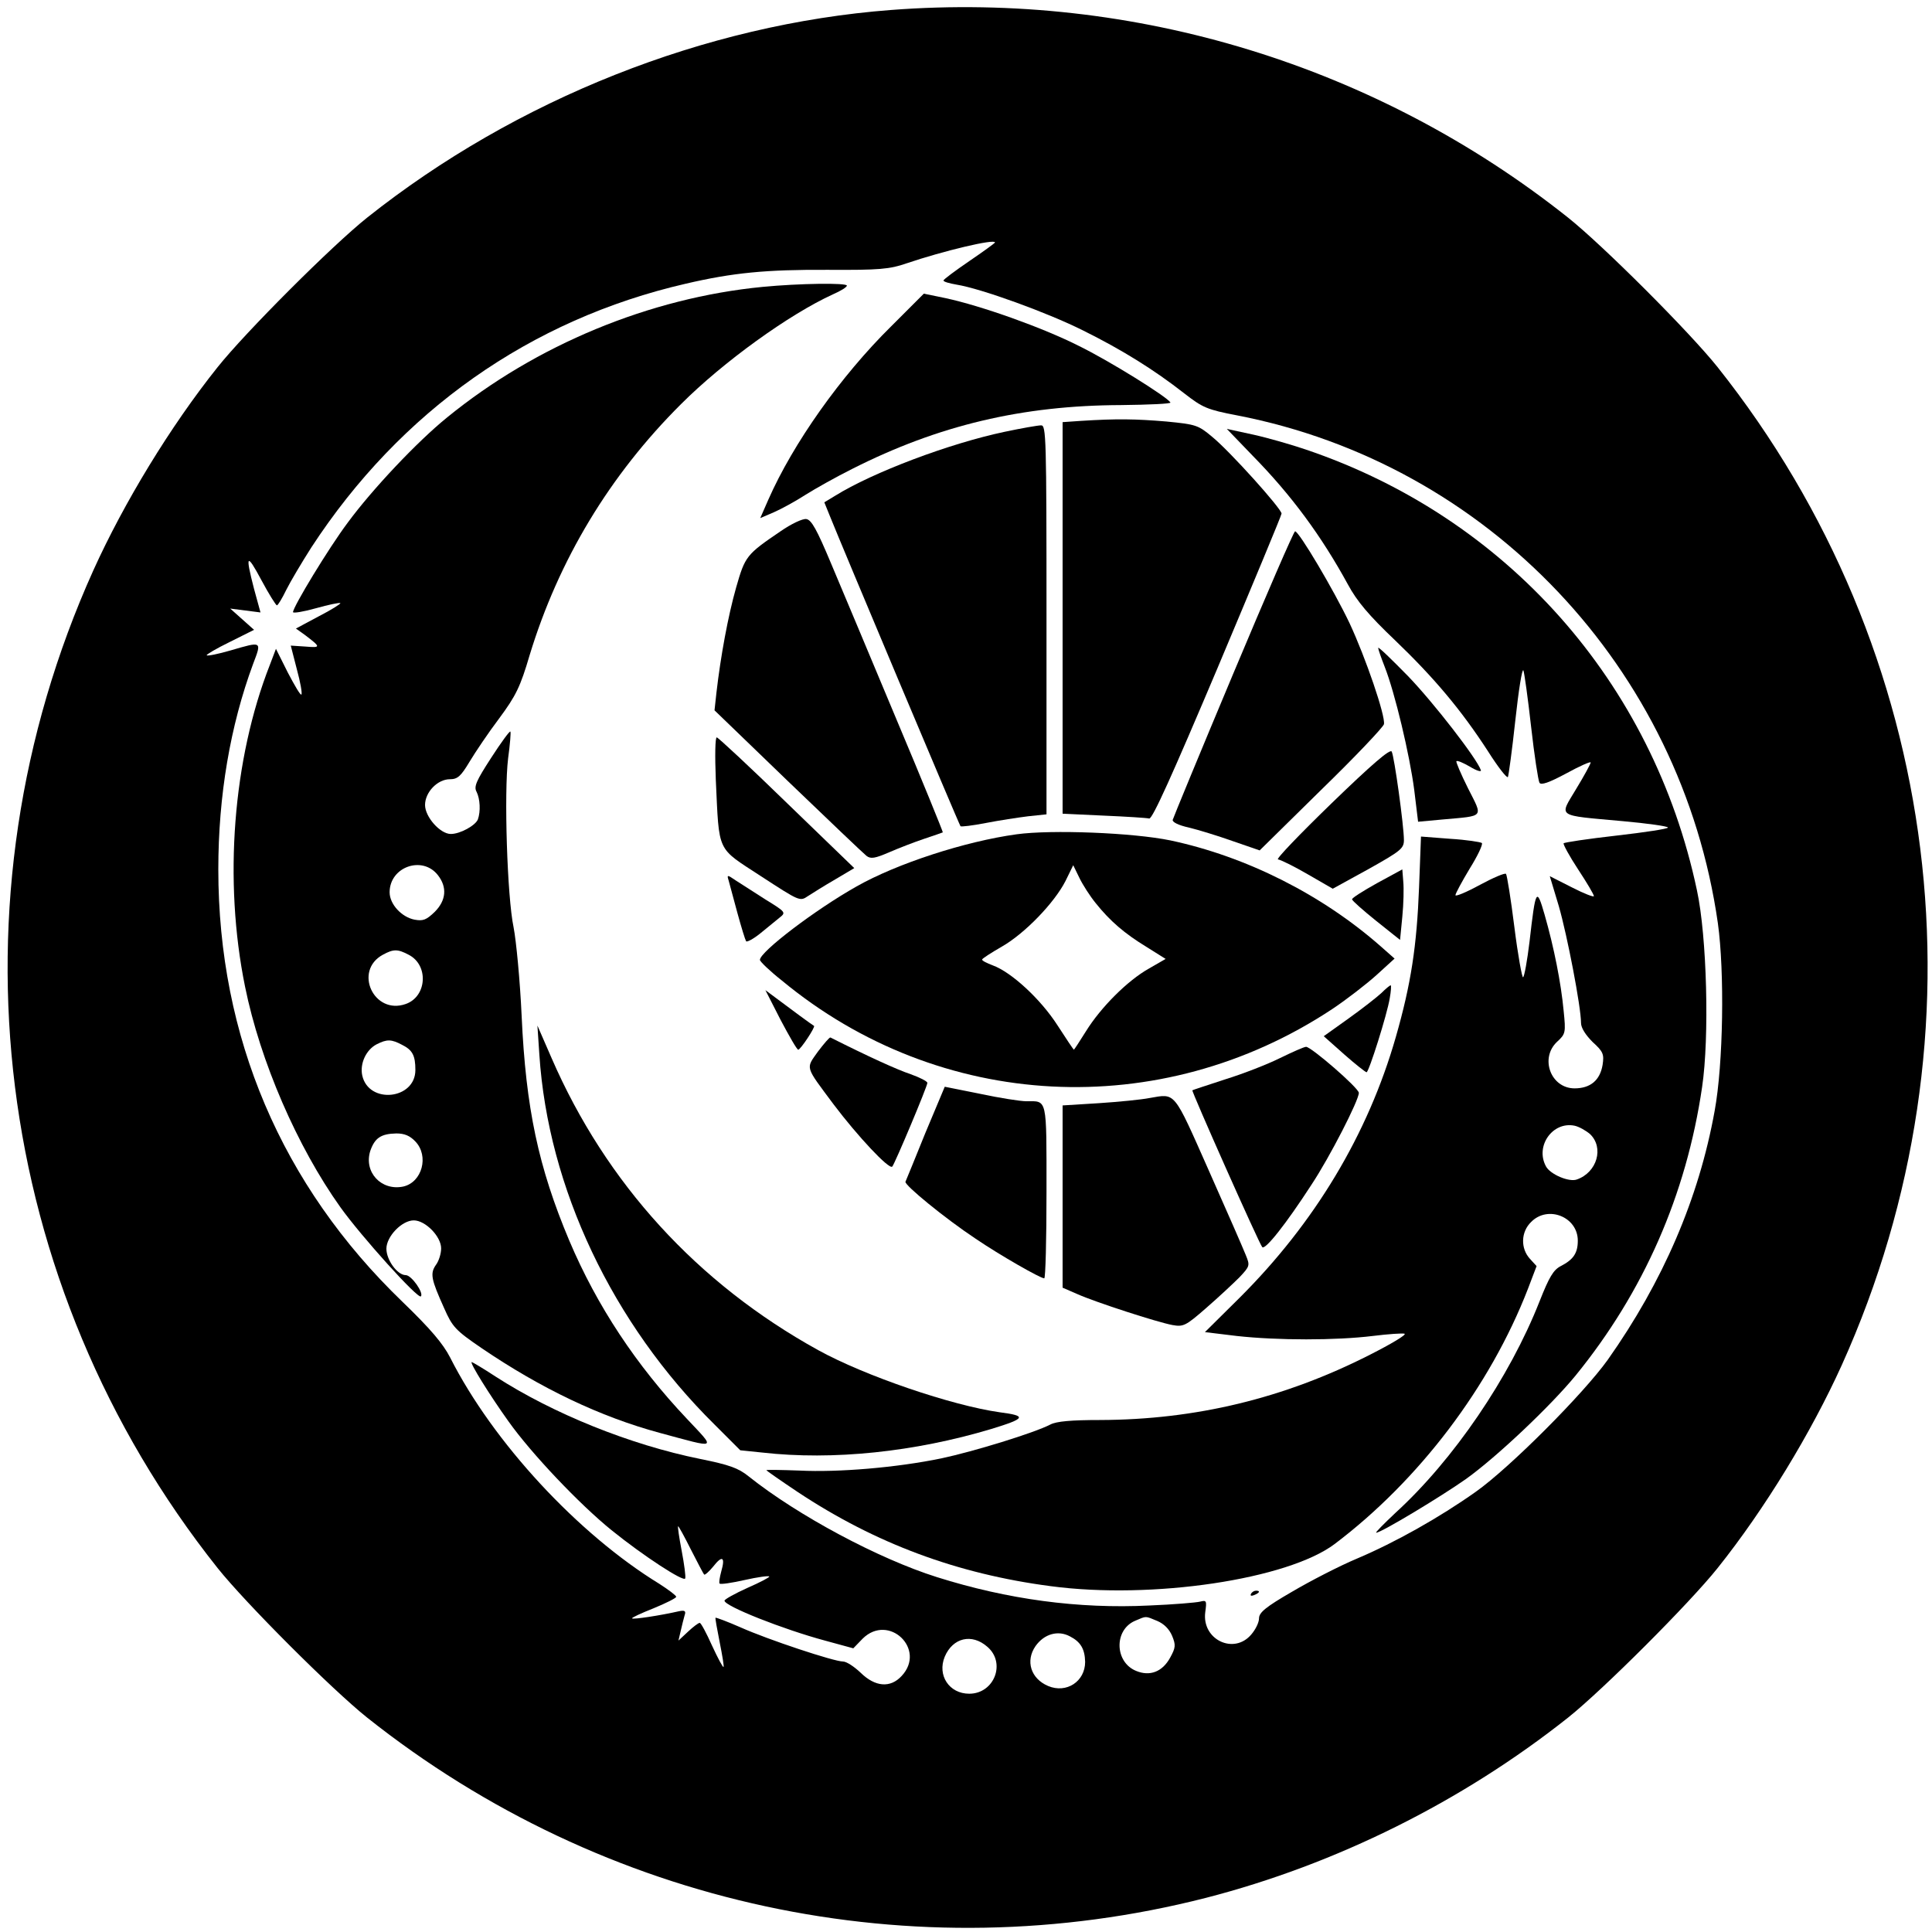 <?xml version="1.0" encoding="UTF-8" standalone="no"?> <svg xmlns="http://www.w3.org/2000/svg" version="1.0" width="600pt" height="600pt" viewBox="0 0 600 600" preserveAspectRatio="xMidYMid meet"><g transform="translate(0,600) scale(0.1,-0.1)" fill="#000000" stroke="none"><path d="M2767 5969 c-577 -44 -1164 -277 -1627 -645 -109 -87 -377 -355 -464 -464 -147 -184 -291 -421 -386 -631 -463 -1027 -315 -2217 386 -3099 87 -109 355 -377 464 -464 736 -585 1697 -792 2605 -560 404 104 796 299 1125 560 109 87 377 355 464 464 147 184 291 421 386 631 463 1027 315 2217 -386 3099 -87 109 -355 377 -464 464 -594 472 -1346 703 -2103 645z m323 -722 c0 -2 -36 -28 -80 -58 -44 -30 -80 -57 -80 -60 0 -4 18 -9 41 -13 75 -12 280 -86 392 -142 123 -61 222 -123 314 -195 58 -45 71 -51 165 -69 780 -151 1380 -785 1493 -1577 21 -151 17 -436 -10 -583 -49 -272 -161 -531 -332 -773 -75 -105 -304 -335 -410 -410 -113 -80 -250 -157 -368 -207 -55 -23 -146 -70 -202 -103 -83 -48 -103 -65 -103 -83 0 -13 -11 -35 -24 -50 -54 -64 -154 -16 -143 69 5 36 4 38 -16 33 -12 -3 -83 -9 -157 -12 -221 -11 -441 19 -660 88 -181 57 -432 191 -585 313 -32 26 -61 36 -150 54 -218 44 -458 141 -636 256 -38 25 -72 45 -74 45 -8 0 56 -103 114 -184 71 -100 221 -258 320 -338 99 -80 225 -162 229 -150 2 6 -3 44 -11 86 -8 42 -13 76 -11 76 2 0 20 -33 40 -73 20 -39 38 -74 41 -77 2 -2 15 9 28 25 28 36 38 30 25 -15 -5 -19 -8 -36 -5 -38 3 -3 37 2 77 11 40 9 75 14 77 11 2 -2 -28 -18 -67 -35 -40 -18 -72 -36 -72 -40 0 -17 182 -89 312 -124 l88 -24 29 30 c81 80 199 -33 121 -116 -35 -38 -82 -34 -127 10 -20 19 -44 35 -55 35 -28 0 -233 68 -318 106 -41 18 -76 31 -78 30 -1 -2 5 -36 13 -76 8 -40 14 -75 12 -77 -2 -2 -18 28 -36 67 -17 38 -34 70 -38 70 -4 0 -20 -12 -36 -27 l-30 -28 7 30 c4 17 9 38 12 48 5 14 1 17 -18 13 -57 -13 -142 -26 -145 -22 -2 2 28 16 66 31 39 16 71 32 71 36 0 4 -24 22 -52 40 -253 155 -517 440 -650 703 -22 43 -61 89 -148 173 -376 362 -572 823 -572 1343 0 229 37 446 108 638 27 71 29 71 -70 42 -38 -11 -72 -18 -74 -15 -2 2 30 21 71 41 l76 38 -37 33 -37 33 47 -6 47 -6 -20 73 c-28 108 -23 113 23 27 23 -43 45 -78 48 -78 3 0 16 21 29 48 13 26 48 85 78 132 276 423 680 708 1163 819 146 34 249 44 440 43 161 -1 193 2 245 20 115 39 275 77 275 65z m504 -4281 c21 -9 37 -25 46 -46 12 -29 11 -37 -6 -68 -24 -44 -63 -59 -106 -41 -66 27 -69 126 -4 155 38 16 31 16 70 0z m-271 -48 c33 -17 46 -39 47 -79 0 -61 -58 -99 -115 -75 -54 23 -71 78 -39 124 27 38 70 50 107 30z m-257 -32 c59 -50 22 -146 -56 -146 -62 0 -100 57 -76 115 25 59 84 73 132 31z"></path><path d="M2368 5109 c-350 -34 -703 -180 -979 -405 -94 -76 -234 -225 -309 -327 -60 -80 -170 -262 -170 -278 0 -4 32 1 71 12 39 11 73 18 76 16 2 -2 -28 -21 -67 -41 l-71 -38 28 -20 c50 -38 50 -40 2 -36 l-46 3 19 -74 c11 -40 17 -75 14 -78 -3 -3 -21 28 -42 68 l-37 74 -19 -50 c-115 -293 -144 -670 -77 -999 47 -232 162 -497 296 -685 65 -91 241 -286 250 -277 10 10 -29 66 -47 66 -26 0 -60 47 -60 82 0 38 48 88 85 88 36 0 85 -50 85 -87 0 -16 -7 -39 -16 -51 -19 -27 -15 -45 25 -134 26 -59 35 -69 117 -125 184 -125 368 -213 553 -263 182 -49 175 -53 84 44 -157 166 -279 350 -365 553 -96 228 -135 411 -148 698 -5 110 -17 234 -25 275 -20 95 -30 418 -17 525 6 44 9 81 7 83 -2 3 -29 -34 -60 -82 -46 -71 -54 -89 -45 -105 11 -22 13 -61 4 -86 -8 -19 -55 -45 -84 -45 -33 0 -80 53 -80 90 0 40 39 80 77 80 24 0 34 9 61 54 18 30 59 91 93 136 51 69 65 97 94 196 90 295 248 558 470 779 131 131 336 279 472 341 23 10 43 22 43 27 0 9 -148 7 -262 -4z m-1008 -1827 c29 -37 26 -78 -10 -114 -26 -25 -36 -29 -63 -24 -40 8 -77 48 -77 85 0 79 102 115 150 53z m-91 -247 c63 -32 57 -130 -9 -153 -99 -35 -163 103 -71 153 33 18 46 18 80 0z m-20 -280 c32 -16 41 -33 41 -78 0 -92 -145 -107 -165 -17 -8 37 12 80 45 97 32 16 45 16 79 -2z m41 -300 c43 -45 21 -127 -38 -140 -68 -14 -123 45 -102 111 14 40 33 53 81 54 25 0 42 -7 59 -25z"></path><path d="M2767 4986 c-156 -154 -304 -363 -381 -538 l-25 -57 42 18 c23 10 67 34 98 54 30 19 96 56 146 81 267 135 527 197 835 198 87 1 155 4 153 8 -11 18 -189 129 -285 176 -113 57 -302 124 -413 148 l-68 14 -102 -102z"></path><path d="M3358 4693 l-58 -4 0 -608 0 -608 128 -6 c70 -3 133 -7 141 -9 10 -2 72 136 212 467 109 259 199 475 199 480 0 15 -160 193 -215 238 -44 37 -51 39 -143 48 -96 8 -153 9 -264 2z"></path><path d="M3120 4659 c-171 -36 -410 -126 -527 -199 l-33 -20 17 -42 c33 -83 402 -960 406 -964 2 -2 37 2 78 10 41 8 100 17 132 21 l57 6 0 605 c0 569 -1 604 -17 603 -10 0 -61 -9 -113 -20z"></path><path d="M3889 4586 c122 -124 215 -251 297 -401 28 -52 65 -96 146 -173 122 -117 206 -217 289 -345 31 -49 59 -85 62 -80 2 4 13 83 23 176 10 92 21 162 25 155 3 -7 14 -86 24 -175 10 -89 22 -167 26 -174 5 -8 29 0 83 29 42 23 76 38 76 34 0 -4 -20 -41 -45 -82 -53 -89 -65 -81 143 -100 78 -7 142 -16 142 -20 0 -4 -72 -15 -160 -25 -88 -10 -162 -21 -164 -24 -2 -3 18 -40 45 -81 27 -41 49 -78 49 -83 0 -4 -31 8 -68 27 l-69 35 28 -93 c26 -90 69 -313 69 -363 0 -15 14 -37 36 -59 33 -30 36 -38 31 -71 -8 -48 -38 -73 -87 -73 -74 0 -109 94 -54 145 26 24 27 28 20 96 -8 86 -30 197 -59 298 -25 87 -28 82 -47 -84 -7 -58 -16 -108 -20 -110 -3 -2 -16 68 -27 156 -11 88 -23 162 -26 165 -3 4 -40 -12 -81 -34 -42 -23 -76 -37 -76 -32 0 5 20 42 44 82 25 40 42 76 38 80 -4 3 -48 10 -98 13 l-91 7 -6 -158 c-7 -182 -25 -300 -72 -464 -87 -304 -253 -579 -486 -811 l-107 -106 99 -12 c126 -14 308 -14 422 0 48 6 93 9 99 7 7 -3 -42 -32 -107 -65 -267 -136 -542 -202 -838 -203 -90 0 -136 -4 -155 -14 -50 -26 -239 -84 -338 -105 -140 -29 -321 -44 -441 -38 -57 2 -103 3 -103 1 0 -1 44 -32 98 -68 240 -159 494 -254 785 -292 315 -42 736 21 882 131 262 198 482 488 600 792 l27 71 -21 23 c-29 32 -28 83 4 114 52 53 145 16 145 -58 0 -39 -14 -59 -53 -79 -23 -12 -36 -34 -66 -110 -93 -236 -267 -492 -448 -657 -36 -34 -63 -61 -59 -61 15 0 201 112 279 167 95 68 263 227 340 321 211 259 344 561 393 896 23 154 15 468 -16 611 -137 647 -591 1158 -1215 1369 -44 15 -117 36 -162 46 l-83 18 79 -82z m1049 -2108 c44 -42 22 -119 -41 -141 -24 -9 -83 16 -96 41 -34 63 21 140 89 126 14 -3 35 -15 48 -26z"></path><path d="M2424 4350 c-106 -72 -110 -77 -138 -175 -25 -88 -48 -213 -61 -326 l-6 -55 228 -220 c125 -120 235 -225 244 -232 13 -10 26 -8 70 11 30 13 79 32 109 42 30 10 56 19 58 20 1 1 -63 159 -144 351 -80 192 -172 410 -203 484 -44 105 -61 136 -77 138 -11 2 -47 -15 -80 -38z"></path><path d="M3830 3908 c-102 -243 -186 -447 -188 -454 -2 -7 18 -17 50 -24 29 -7 91 -26 136 -42 l84 -29 191 188 c106 103 193 195 195 204 5 26 -57 207 -107 314 -49 103 -157 285 -169 285 -4 0 -90 -199 -192 -442z"></path><path d="M4280 3988 c0 -4 9 -30 20 -58 32 -81 78 -275 92 -383 l12 -99 76 7 c132 12 126 4 79 97 -22 44 -38 82 -36 84 3 3 21 -5 42 -17 21 -13 36 -17 34 -11 -12 36 -147 210 -226 292 -51 52 -92 92 -93 88z"></path><path d="M2223 3578 c11 -230 1 -208 140 -299 120 -78 121 -79 146 -62 14 9 52 33 85 52 l59 35 -209 202 c-115 112 -213 203 -218 204 -5 0 -6 -56 -3 -132z"></path><path d="M4135 3505 c-99 -96 -174 -174 -166 -174 8 -1 49 -21 92 -46 l78 -45 111 61 c100 56 110 64 110 90 0 44 -30 261 -38 275 -5 9 -62 -40 -187 -161z"></path><path d="M3157 3409 c-160 -22 -372 -91 -497 -162 -128 -72 -300 -203 -300 -228 0 -5 30 -34 68 -64 490 -406 1175 -442 1709 -89 45 30 107 78 138 106 l56 51 -43 38 c-183 161 -418 279 -653 329 -116 24 -370 34 -478 19z m246 -214 c44 -55 89 -94 158 -136 l59 -37 -52 -30 c-66 -37 -149 -120 -195 -194 -20 -32 -37 -58 -38 -58 -1 0 -24 34 -51 76 -52 81 -143 165 -201 186 -18 7 -33 14 -33 18 0 3 28 21 61 40 72 41 164 137 198 204 l24 49 19 -39 c10 -21 33 -57 51 -79z"></path><path d="M4276 3257 c-43 -24 -78 -46 -77 -50 0 -4 34 -34 75 -67 l74 -59 7 72 c4 40 5 89 3 109 l-3 38 -79 -43z"></path><path d="M2263 3265 c3 -11 15 -56 27 -100 12 -44 24 -83 27 -88 2 -4 23 7 45 25 22 18 49 40 60 49 19 15 18 17 -44 55 -34 22 -76 49 -92 59 -28 19 -29 19 -23 0z"></path><path d="M4290 2916 c-14 -13 -60 -49 -102 -79 l-77 -55 63 -56 c35 -31 67 -56 70 -56 7 0 64 180 72 230 4 22 5 40 3 40 -3 0 -16 -11 -29 -24z"></path><path d="M2424 2833 c27 -51 51 -93 55 -93 7 0 54 71 49 74 -7 4 -75 54 -112 82 l-39 29 47 -92z"></path><path d="M1675 2725 c27 -414 227 -836 544 -1149 l80 -80 68 -7 c220 -25 474 2 711 73 108 33 112 41 27 52 -149 21 -419 113 -564 193 -375 207 -659 518 -828 907 l-44 101 6 -90z"></path><path d="M2540 2734 c-38 -54 -41 -43 49 -164 74 -98 172 -203 182 -193 8 9 109 249 109 260 0 5 -24 17 -52 27 -42 14 -134 56 -249 114 -3 1 -20 -19 -39 -44z"></path><path d="M3975 2714 c-38 -19 -115 -49 -170 -66 -55 -18 -101 -33 -102 -34 -4 -1 208 -478 217 -487 9 -10 74 72 153 194 57 86 147 262 147 285 0 15 -149 144 -164 143 -6 0 -42 -16 -81 -35z"></path><path d="M2874 2482 c-32 -79 -60 -148 -62 -152 -4 -10 123 -114 218 -177 75 -51 201 -123 213 -123 4 0 7 121 7 269 0 296 3 281 -63 281 -18 0 -82 10 -143 23 l-110 22 -60 -143z"></path><path d="M3570 2590 c-25 -5 -96 -12 -157 -16 l-113 -7 0 -283 0 -283 46 -20 c56 -25 247 -87 295 -96 34 -6 41 -3 105 53 38 33 84 76 103 95 33 35 33 37 20 69 -7 18 -59 137 -115 263 -111 250 -102 239 -184 225z"></path><path d="M3885 1050 c-3 -6 1 -7 9 -4 18 7 21 14 7 14 -6 0 -13 -4 -16 -10z"></path></g></svg> 